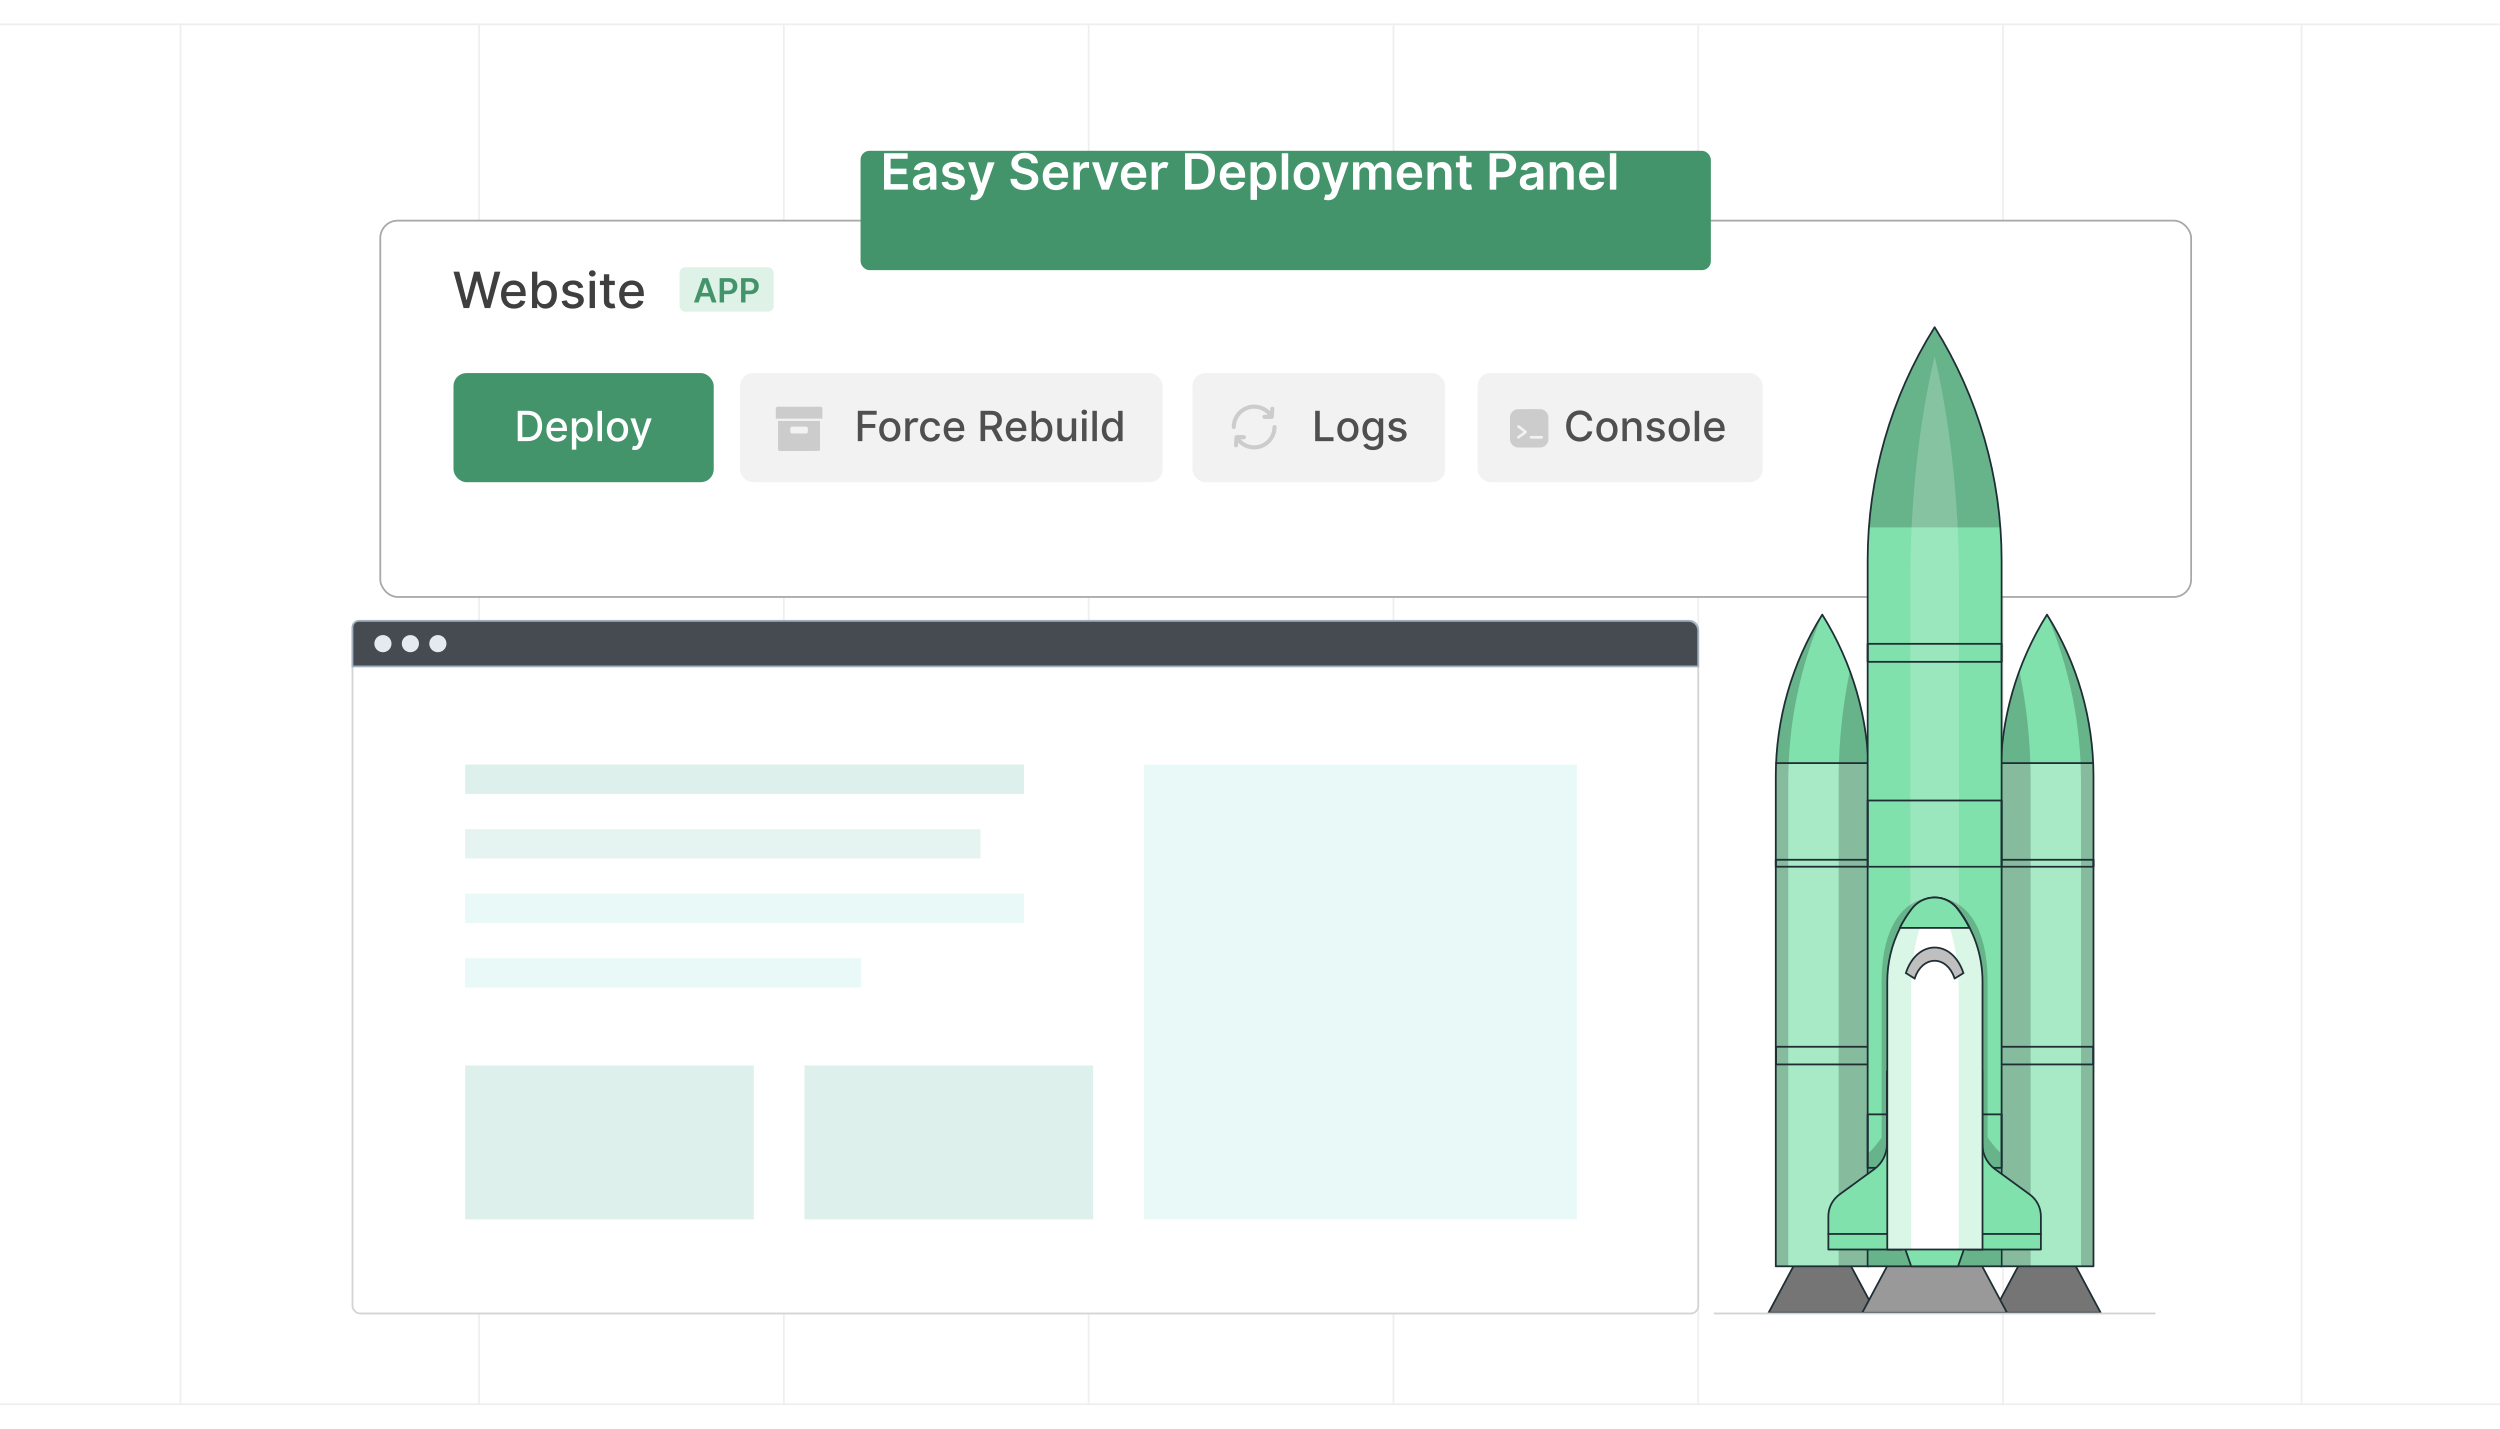 <?xml version="1.0" encoding="UTF-8"?>
<svg id="Layer_1" data-name="Layer 1" xmlns="http://www.w3.org/2000/svg" xmlns:xlink="http://www.w3.org/1999/xlink" viewBox="0 0 350 200">
  <defs>
    <clipPath id="clippath">
      <rect width="350" height="200" fill="none"/>
    </clipPath>
    <filter id="drop-shadow-1" x="23.04" y=".72" width="313.92" height="113.04" filterUnits="userSpaceOnUse">
      <feOffset dx="5" dy="5"/>
      <feGaussianBlur result="blur" stdDeviation="10"/>
      <feFlood flood-color="#000" flood-opacity=".05"/>
      <feComposite in2="blur" operator="in"/>
      <feComposite in="SourceGraphic"/>
    </filter>
    <clipPath id="clippath-1">
      <path d="M293.087,177.279h-13.013v-68.569c0-8.015,2.255-15.868,6.506-22.663h0s0,0,0,0c4.252,6.794,6.506,14.648,6.506,22.662v68.569Z" fill="#81e1ac" stroke="#1e2e34" stroke-linecap="round" stroke-linejoin="round" stroke-width=".25"/>
    </clipPath>
    <clipPath id="clippath-2">
      <path d="M261.622,177.279h-13.013v-68.569c0-8.015,2.255-15.868,6.506-22.663h0s0,0,0,0c4.252,6.794,6.506,14.648,6.506,22.662v68.569Z" fill="#81e1ac" stroke="#1e2e34" stroke-linecap="round" stroke-linejoin="round" stroke-width=".25"/>
    </clipPath>
    <clipPath id="clippath-3">
      <path d="M280.224,177.279h-18.752v-98.813c0-11.55,3.249-22.867,9.376-32.659h0s0.0 0.0 0.0 0c6.127,9.791,9.376,21.108,9.376,32.658v98.813Z" fill="#81e1ac" stroke="#1e2e34" stroke-linecap="round" stroke-linejoin="round" stroke-width=".25"/>
    </clipPath>
    <clipPath id="clippath-4">
      <path d="M277.553,137.43v37.5h-13.335v-37.5c0-2.63.618-5.207,1.794-7.525.476-.948,1.045-1.851,1.701-2.701.802-1.038,1.989-1.554,3.173-1.554s2.371.517,3.173,1.554c.655.85,1.225,1.753,1.701,2.701.348.685.648,1.393.895,2.12.592,1.731.899,3.555.899,5.405Z" fill="#fff" stroke="#1e2e34" stroke-linecap="round" stroke-linejoin="round" stroke-width=".25"/>
    </clipPath>
    <filter id="drop-shadow-2" x="90.24" y="-9.12" width="179.52" height="77.04" filterUnits="userSpaceOnUse">
      <feOffset dx="5" dy="5"/>
      <feGaussianBlur result="blur-2" stdDeviation="10"/>
      <feFlood flood-color="#000" flood-opacity=".1"/>
      <feComposite in2="blur-2" operator="in"/>
      <feComposite in="SourceGraphic"/>
    </filter>
  </defs>
  <g clip-path="url(#clippath)">
    <rect x="-77.061" y="-10.017" width="549.082" height="219.633" fill="#fff"/>
    <g>
      <g>
        <rect x="-99.676" y="3.41" width="549.352" height="193.18" fill="none" stroke="#efefef" stroke-linecap="round" stroke-miterlimit="10" stroke-width=".25"/>
        <line x1="67.071" y1="3.41" x2="67.071" y2="196.59" fill="none" stroke="#efefef" stroke-linecap="round" stroke-miterlimit="10" stroke-width=".25"/>
        <line x1="109.742" y1="3.41" x2="109.742" y2="196.59" fill="none" stroke="#efefef" stroke-linecap="round" stroke-miterlimit="10" stroke-width=".25"/>
        <line x1="152.412" y1="3.41" x2="152.412" y2="196.59" fill="none" stroke="#efefef" stroke-linecap="round" stroke-miterlimit="10" stroke-width=".25"/>
        <line x1="195.083" y1="3.41" x2="195.083" y2="196.59" fill="none" stroke="#efefef" stroke-linecap="round" stroke-miterlimit="10" stroke-width=".25"/>
        <line x1="237.754" y1="3.41" x2="237.754" y2="196.59" fill="none" stroke="#efefef" stroke-linecap="round" stroke-miterlimit="10" stroke-width=".25"/>
        <line x1="25.263" y1="3.41" x2="25.263" y2="196.59" fill="none" stroke="#efefef" stroke-linecap="round" stroke-miterlimit="10" stroke-width=".25"/>
        <line x1="280.424" y1="3.41" x2="280.424" y2="196.59" fill="none" stroke="#efefef" stroke-linecap="round" stroke-miterlimit="10" stroke-width=".25"/>
        <line x1="322.214" y1="3.41" x2="322.214" y2="196.59" fill="none" stroke="#efefef" stroke-linecap="round" stroke-miterlimit="10" stroke-width=".25"/>
      </g>
      <g>
        <rect x="48.24" y="25.888" width="253.519" height="52.685" rx="2.438" ry="2.438" fill="#fff" filter="url(#drop-shadow-1)" stroke="#a8a8a8" stroke-miterlimit="10" stroke-width=".25"/>
        <g>
          <path d="M63.489,38.038h.809l.992,3.945h.047l1.032-3.945h.801l1.032,3.947h.047l.99-3.947h.811l-1.415,5.094h-.773l-1.072-3.815h-.04l-1.072,3.815h-.776l-1.413-5.094Z" fill="#3f3f3f"/>
          <path d="M70.14,41.247c0-1.174.702-1.985,1.766-1.985.866,0,1.691.54,1.691,1.92v.264h-2.716c.02.736.448,1.149,1.085,1.149.423,0,.746-.184.88-.545l.704.127c-.169.622-.759,1.032-1.592,1.032-1.127,0-1.818-.776-1.818-1.962ZM72.869,40.888c-.002-.585-.38-1.012-.958-1.012-.605,0-.997.47-1.027,1.012h1.985Z" fill="#3f3f3f"/>
          <path d="M74.481,38.038h.744v1.893h.045c.132-.236.388-.669,1.097-.669.923,0,1.605.729,1.605,1.967,0,1.236-.672,1.978-1.597,1.978-.696,0-.97-.425-1.104-.669h-.062v.594h-.726v-5.094ZM76.207,42.572c.664,0,1.012-.585,1.012-1.351,0-.759-.338-1.328-1.012-1.328-.649,0-.997.53-.997,1.328,0,.803.358,1.351.997,1.351Z" fill="#3f3f3f"/>
          <path d="M80.988,40.364c-.087-.256-.301-.513-.763-.513-.423,0-.741.209-.739.502-.002.259.179.4.599.5l.607.139c.702.162,1.045.495,1.045,1.035,0,.691-.64,1.182-1.562,1.182-.858,0-1.42-.38-1.545-1.057l.719-.109c.089.376.376.567.821.567.487,0,.803-.231.803-.527,0-.239-.172-.403-.54-.485l-.646-.142c-.716-.159-1.044-.52-1.044-1.062,0-.677.612-1.132,1.475-1.132.826,0,1.291.388,1.445.982l-.674.12Z" fill="#3f3f3f"/>
          <path d="M82.454,38.279c0-.244.211-.445.47-.445.256,0,.47.202.47.445s-.214.443-.47.443c-.259,0-.47-.199-.47-.443ZM82.549,39.312h.744v3.82h-.744v-3.82Z" fill="#3f3f3f"/>
          <path d="M86.074,39.908h-.783v2.102c0,.43.216.51.458.51.119,0,.211-.022.261-.032l.134.614c-.087.032-.247.077-.482.08-.587.012-1.117-.323-1.114-1.017v-2.256h-.56v-.597h.56v-.915h.744v.915h.783v.597Z" fill="#3f3f3f"/>
          <path d="M86.68,41.247c0-1.174.702-1.985,1.766-1.985.866,0,1.691.54,1.691,1.92v.264h-2.716c.02.736.448,1.149,1.085,1.149.423,0,.746-.184.88-.545l.704.127c-.169.622-.759,1.032-1.592,1.032-1.127,0-1.818-.776-1.818-1.962ZM89.409,40.888c-.002-.585-.38-1.012-.958-1.012-.605,0-.997.47-1.027,1.012h1.985Z" fill="#3f3f3f"/>
        </g>
        <rect x="95.137" y="37.411" width="13.181" height="6.226" rx=".791" ry=".791" fill="#dff2e7"/>
        <g>
          <path d="M97.153,42.343l1.199-3.406h.762l1.201,3.406h-.659l-.283-.84h-1.28l-.281.84h-.659ZM99.207,41.008l-.461-1.372h-.026l-.461,1.372h.948Z" fill="#43946b"/>
          <path d="M100.749,38.937h1.277c.783,0,1.201.477,1.201,1.127,0,.655-.422,1.128-1.209,1.128h-.652v1.151h-.617v-3.406ZM101.936,40.685c.459,0,.664-.258.664-.621,0-.362-.205-.612-.667-.612h-.565v1.232h.569Z" fill="#43946b"/>
          <path d="M103.751,38.937h1.277c.783,0,1.201.477,1.201,1.127,0,.655-.422,1.128-1.209,1.128h-.652v1.151h-.617v-3.406ZM104.937,40.685c.459,0,.664-.258.664-.621,0-.362-.205-.612-.667-.612h-.565v1.232h.569Z" fill="#43946b"/>
        </g>
        <rect x="63.489" y="52.231" width="36.433" height="15.277" rx="1.811" ry="1.811" fill="#43946b"/>
        <rect x="103.602" y="52.231" width="59.162" height="15.277" rx="1.811" ry="1.811" fill="#f2f2f2"/>
        <g>
          <path d="M72.481,61.761v-4.25h1.419c1.252,0,2.001.797,2.001,2.119,0,1.328-.749,2.131-2.044,2.131h-1.376ZM73.821,61.2c.969,0,1.448-.565,1.448-1.571,0-1.002-.479-1.558-1.409-1.558h-.738v3.129h.699Z" fill="#fff"/>
          <path d="M76.495,60.188c0-.98.585-1.656,1.473-1.656.723,0,1.411.45,1.411,1.602v.22h-2.266c.017.614.373.959.904.959.353,0,.623-.153.735-.455l.587.106c-.141.519-.633.861-1.328.861-.94,0-1.517-.647-1.517-1.638ZM78.771,59.889c-.002-.487-.317-.844-.799-.844-.504,0-.832.392-.857.844h1.656Z" fill="#fff"/>
          <path d="M80.062,58.573h.606v.517h.052c.11-.197.323-.558.915-.558.769,0,1.338.608,1.338,1.642,0,1.031-.56,1.65-1.333,1.65-.581,0-.809-.355-.921-.559h-.038v1.691h-.621v-4.383ZM81.503,61.294c.554,0,.845-.488.845-1.127,0-.633-.282-1.108-.845-1.108-.542,0-.832.442-.832,1.108,0,.67.299,1.127.832,1.127Z" fill="#fff"/>
          <path d="M84.282,61.761h-.621v-4.25h.621v4.25Z" fill="#fff"/>
          <path d="M84.969,60.182c0-.992.587-1.65,1.486-1.65s1.486.658,1.486,1.65c0,.985-.587,1.644-1.486,1.644s-1.486-.658-1.486-1.644ZM87.314,60.18c0-.61-.274-1.129-.857-1.129-.587,0-.861.519-.861,1.129,0,.612.274,1.125.861,1.125.583,0,.857-.513.857-1.125Z" fill="#fff"/>
          <path d="M88.467,62.927l.149-.515c.342.092.565.056.72-.359l.092-.251-1.167-3.229h.664l.807,2.474h.033l.808-2.474h.666l-1.328,3.652c-.181.496-.515.774-1.029.774-.193,0-.349-.042-.415-.073Z" fill="#fff"/>
        </g>
        <g>
          <path d="M120.095,57.511h2.636v.552h-1.995v1.295h1.806v.55h-1.806v1.853h-.641v-4.25Z" fill="#4f4f4f"/>
          <path d="M123.087,60.182c0-.992.587-1.65,1.486-1.65s1.486.658,1.486,1.65c0,.985-.587,1.644-1.486,1.644s-1.486-.658-1.486-1.644ZM125.432,60.18c0-.61-.273-1.129-.857-1.129-.587,0-.861.519-.861,1.129,0,.612.273,1.125.861,1.125.584,0,.857-.513.857-1.125Z" fill="#4f4f4f"/>
          <path d="M126.741,58.573h.6v.506h.033c.116-.342.432-.554.81-.554.174,0,.311.046.417.116l-.199.519c-.075-.038-.168-.062-.288-.062-.43,0-.751.301-.751.716v1.946h-.621v-3.188Z" fill="#4f4f4f"/>
          <path d="M128.806,60.182c0-.974.581-1.65,1.48-1.65.725,0,1.25.427,1.316,1.071h-.604c-.066-.299-.307-.548-.701-.548-.519,0-.863.43-.863,1.112,0,.695.338,1.133.863,1.133.354,0,.622-.203.701-.548h.604c-.069.621-.556,1.073-1.31,1.073-.925,0-1.486-.683-1.486-1.644Z" fill="#4f4f4f"/>
          <path d="M132.116,60.188c0-.98.585-1.656,1.474-1.656.722,0,1.411.45,1.411,1.602v.22h-2.267c.017.614.374.959.905.959.352,0,.622-.153.734-.455l.587.106c-.141.519-.633.861-1.328.861-.94,0-1.517-.647-1.517-1.638ZM134.393,59.889c-.002-.487-.317-.844-.799-.844-.504,0-.832.392-.857.844h1.656Z" fill="#4f4f4f"/>
          <path d="M137.278,57.511h1.515c.986,0,1.471.55,1.471,1.332,0,.571-.259,1.005-.78,1.198l.942,1.72h-.731l-.863-1.608h-.913v1.608h-.642v-4.25ZM138.733,59.601c.625,0,.886-.278.886-.758,0-.481-.261-.782-.894-.782h-.805v1.54h.814Z" fill="#4f4f4f"/>
          <path d="M140.806,60.188c0-.98.585-1.656,1.473-1.656.723,0,1.411.45,1.411,1.602v.22h-2.266c.017.614.373.959.904.959.353,0,.623-.153.735-.455l.587.106c-.141.519-.633.861-1.328.861-.94,0-1.517-.647-1.517-1.638ZM143.083,59.889c-.002-.487-.317-.844-.799-.844-.504,0-.832.392-.857.844h1.656Z" fill="#4f4f4f"/>
          <path d="M144.423,57.511h.621v1.579h.037c.11-.197.324-.558.915-.558.77,0,1.338.608,1.338,1.642,0,1.031-.56,1.65-1.332,1.65-.581,0-.81-.355-.922-.559h-.052v.496h-.606v-4.25ZM145.864,61.294c.554,0,.844-.488.844-1.127,0-.633-.282-1.108-.844-1.108-.541,0-.833.442-.833,1.108,0,.67.299,1.127.833,1.127Z" fill="#4f4f4f"/>
          <path d="M150.041,58.573h.623v3.188h-.61v-.552h-.033c-.147.34-.473.593-.953.593-.612,0-1.046-.411-1.046-1.202v-2.027h.621v1.953c0,.434.266.712.649.712.349,0,.751-.257.749-.799v-1.866Z" fill="#4f4f4f"/>
          <path d="M151.409,57.712c0-.203.176-.371.392-.371.214,0,.392.168.392.371,0,.204-.178.37-.392.37-.216,0-.392-.166-.392-.37ZM151.488,58.573h.621v3.188h-.621v-3.188Z" fill="#4f4f4f"/>
          <path d="M153.56,61.761h-.621v-4.25h.621v4.25Z" fill="#4f4f4f"/>
          <path d="M154.252,60.173c0-1.034.566-1.642,1.336-1.642.594,0,.806.361.917.558h.038v-1.579h.62v4.25h-.606v-.496h-.052c-.112.204-.34.559-.921.559-.774,0-1.332-.619-1.332-1.65ZM156.553,60.167c0-.666-.29-1.108-.833-1.108-.56,0-.842.476-.842,1.108,0,.639.289,1.127.842,1.127.536,0,.833-.457.833-1.127Z" fill="#4f4f4f"/>
        </g>
        <rect x="166.946" y="52.231" width="35.373" height="15.277" rx="1.811" ry="1.811" fill="#f2f2f2"/>
        <g>
          <path d="M184.123,57.511h.642v3.698h1.926v.552h-2.567v-4.25Z" fill="#4f4f4f"/>
          <path d="M187.221,60.182c0-.992.587-1.65,1.485-1.65s1.485.658,1.485,1.65c0,.985-.587,1.644-1.485,1.644s-1.485-.658-1.485-1.644ZM189.565,60.18c0-.61-.274-1.129-.857-1.129-.587,0-.861.519-.861,1.129,0,.612.274,1.125.861,1.125.583,0,.857-.513.857-1.125Z" fill="#4f4f4f"/>
          <path d="M190.856,62.3l.533-.22c.11.177.311.436.828.436.471,0,.814-.218.814-.71v-.627h-.039c-.112.203-.339.533-.924.533-.753,0-1.332-.541-1.332-1.559,0-1.015.566-1.623,1.336-1.623.594,0,.814.361.924.558h.046v-.517h.607v3.258c0,.814-.626,1.185-1.438,1.185-.762,0-1.188-.332-1.355-.716ZM193.037,60.147c0-.645-.29-1.088-.832-1.088-.56,0-.842.476-.842,1.088,0,.626.288,1.052.842,1.052.535,0,.832-.394.832-1.052Z" fill="#4f4f4f"/>
          <path d="M196.3,59.451c-.072-.214-.251-.428-.637-.428-.352,0-.618.174-.616.419-.002.216.149.334.5.417l.506.116c.586.135.872.413.872.863,0,.577-.533.986-1.304.986-.716,0-1.185-.317-1.288-.882l.6-.092c.074.314.314.474.685.474.406,0,.67-.193.67-.44,0-.199-.143-.336-.45-.404l-.539-.118c-.598-.133-.872-.434-.872-.886,0-.565.511-.944,1.23-.944.69,0,1.077.324,1.206.82l-.562.1Z" fill="#4f4f4f"/>
        </g>
        <rect x="206.852" y="52.231" width="39.924" height="15.277" rx="1.811" ry="1.811" fill="#f2f2f2"/>
        <g>
          <path d="M222.276,58.893c-.106-.55-.56-.855-1.103-.855-.732,0-1.28.566-1.28,1.598,0,1.04.55,1.598,1.278,1.598.538,0,.994-.299,1.105-.842l.647.002c-.14.84-.822,1.426-1.756,1.426-1.103,0-1.911-.824-1.911-2.183s.811-2.183,1.911-2.183c.898,0,1.61.531,1.756,1.44h-.647Z" fill="#4f4f4f"/>
          <path d="M223.488,60.182c0-.992.588-1.65,1.486-1.65s1.486.658,1.486,1.65c0,.985-.588,1.644-1.486,1.644s-1.486-.658-1.486-1.644ZM225.834,60.18c0-.61-.274-1.129-.857-1.129-.587,0-.861.519-.861,1.129,0,.612.274,1.125.861,1.125.583,0,.857-.513.857-1.125Z" fill="#4f4f4f"/>
          <path d="M227.764,61.761h-.62v-3.188h.596v.519h.039c.147-.338.461-.56.94-.56.651,0,1.085.413,1.085,1.202v2.027h-.62v-1.953c0-.463-.255-.739-.677-.739-.432,0-.743.29-.743.799v1.893Z" fill="#4f4f4f"/>
          <path d="M232.452,59.451c-.072-.214-.251-.428-.637-.428-.352,0-.618.174-.616.419-.002.216.149.334.5.417l.506.116c.586.135.872.413.872.863,0,.577-.533.986-1.304.986-.716,0-1.185-.317-1.288-.882l.6-.092c.074.314.314.474.685.474.406,0,.67-.193.67-.44,0-.199-.143-.336-.45-.404l-.539-.118c-.598-.133-.872-.434-.872-.886,0-.565.511-.944,1.23-.944.69,0,1.077.324,1.206.82l-.562.1Z" fill="#4f4f4f"/>
          <path d="M233.607,60.182c0-.992.587-1.65,1.485-1.65s1.485.658,1.485,1.65c0,.985-.587,1.644-1.485,1.644s-1.485-.658-1.485-1.644ZM235.952,60.18c0-.61-.274-1.129-.857-1.129-.587,0-.861.519-.861,1.129,0,.612.274,1.125.861,1.125.583,0,.857-.513.857-1.125Z" fill="#4f4f4f"/>
          <path d="M237.883,61.761h-.621v-4.25h.621v4.25Z" fill="#4f4f4f"/>
          <path d="M238.57,60.188c0-.98.585-1.656,1.473-1.656.723,0,1.411.45,1.411,1.602v.22h-2.266c.017.614.373.959.904.959.352,0,.623-.153.735-.455l.587.106c-.142.519-.633.861-1.328.861-.94,0-1.517-.647-1.517-1.638ZM240.847,59.889c-.003-.487-.317-.844-.8-.844-.504,0-.832.392-.856.844h1.656Z" fill="#4f4f4f"/>
        </g>
        <path d="M212.444,57.284l3.267-.003c.556.058,1.002.506,1.061,1.061l.001,3.236c-.053.56-.503,1.013-1.062,1.072l-3.236.001c-.561-.055-1.013-.502-1.072-1.062l.001-3.257c.062-.543.496-.982,1.039-1.047ZM213.266,60.481l-.827.621c-.133.174.076.385.256.268.302-.264.706-.482.998-.749.096-.087.109-.19.024-.292-.34-.221-.659-.535-.998-.748-.035-.022-.06-.044-.103-.049-.179-.02-.281.169-.17.311l.791.592.03.046ZM214.283,61.035c-.201.074-.167.346.045.371.479-.033,1.028.049,1.499.001.263-.026.245-.346.046-.374l-1.591.002Z" fill="#ccc"/>
        <g>
          <path d="M175.77,56.643c.077.021.165.018.245.029.677.093,1.308.418,1.792.893.049-.16-.014-.384.093-.521.135-.173.413-.135.491.071.043.113.004.27-.003.391-.013.252-.017.51-.04.761-.016.173-.028.307-.216.372-.355-.006-.762.04-1.114.01-.206-.018-.354-.193-.276-.398.025-.066.141-.177.21-.177h.528c.006-.023-.01-.027-.02-.04-.125-.164-.456-.396-.639-.497-1.617-.885-3.582.16-3.789,1.975-.022.197.034.478-.215.547-.176.049-.322-.055-.375-.221.003-.075-.004-.152,0-.227.094-1.576,1.371-2.874,2.953-2.967h.374Z" fill="#ccc"/>
          <path d="M173.672,61.495c.371.412.88.707,1.429.809,1.438.267,2.815-.706,3.018-2.154.018-.131.01-.367.049-.472.086-.229.409-.241.52-.026.057.112.033.307.021.433-.132,1.373-1.183,2.527-2.536,2.782-1.031.195-2.089-.136-2.822-.878-.031.15.012.394-.074.52-.16.234-.525.116-.524-.166.053-.385.025-.807.079-1.188.018-.131.146-.224.272-.236.263-.024.779-.023,1.043,0,.206.018.354.193.276.398-.025.066-.141.177-.21.177h-.541Z" fill="#ccc"/>
        </g>
        <g>
          <path d="M114.944,56.946c.1.041.151.106.191.204v1.466h-6.526v-1.472c0-.074.122-.178.191-.198h6.143Z" fill="#ccc"/>
          <path d="M114.804,58.934v4.008c0,.059-.107.177-.171.185-1.82.029-3.646.003-5.469.013-.114.003-.235-.127-.235-.236v-3.951l.019-.019h5.856ZM110.718,59.793c-.035.035-.063.092-.068.142-.013.119-.015.444.001.56.012.088.082.164.167.19l2.056.009c.091-.011.171-.068.202-.155.035-.099.034-.534.005-.637-.025-.089-.084-.146-.174-.17l-2.034-.006c-.054.001-.117.031-.154.069Z" fill="#ccc"/>
        </g>
        <g>
          <rect x="49.348" y="86.919" width="188.405" height="96.967" rx="1.052" ry="1.052" fill="#fff" stroke="#d3d3d3" stroke-miterlimit="10" stroke-width=".25"/>
          <path d="M50.235,86.919h186.144c.758,0,1.374.616,1.374,1.374v5.005H49.348v-5.492c0-.49.398-.887.887-.887Z" fill="#464a51" stroke="#a3b1c1" stroke-miterlimit="10" stroke-width=".25"/>
          <g opacity=".7">
            <g>
              <rect x="160.131" y="107.039" width="60.627" height="63.675" fill="#def7f3"/>
              <rect x="65.116" y="149.168" width="40.419" height="21.546" fill="#d0eae4"/>
              <rect x="112.623" y="149.168" width="40.419" height="21.546" fill="#d0eae4"/>
            </g>
            <g>
              <rect x="65.116" y="107.039" width="78.252" height="4.117" fill="#d0eae4"/>
              <rect x="65.116" y="116.074" width="72.165" height="4.117" fill="#dcefeb"/>
              <rect x="65.116" y="125.109" width="78.252" height="4.117" fill="#def7f3"/>
              <rect x="65.116" y="134.145" width="55.454" height="4.117" fill="#def7f3"/>
            </g>
          </g>
          <g>
            <circle cx="53.61" cy="90.109" r="1.202" fill="#e4eaef"/>
            <circle cx="57.455" cy="90.109" r="1.202" fill="#e4eaef"/>
            <circle cx="61.301" cy="90.109" r="1.202" fill="#e4eaef"/>
          </g>
        </g>
        <g>
          <g>
            <polygon points="294.094 183.783 279.067 183.783 282.812 176.78 290.348 176.78 294.094 183.783" fill="#757575" stroke="#1e2e34" stroke-linecap="round" stroke-linejoin="round" stroke-width=".25"/>
            <polygon points="262.629 183.783 247.601 183.783 251.347 176.78 258.883 176.78 262.629 183.783" fill="#757575" stroke="#1e2e34" stroke-linecap="round" stroke-linejoin="round" stroke-width=".25"/>
          </g>
          <polygon points="280.984 183.783 260.712 183.783 264.458 176.78 277.238 176.78 280.984 183.783" fill="#999" stroke="#1e2e34" stroke-linecap="round" stroke-linejoin="round" stroke-width=".25"/>
          <g>
            <g>
              <path d="M293.087,177.279h-13.013v-68.569c0-8.015,2.255-15.868,6.506-22.663h0s0,0,0,0c4.252,6.794,6.506,14.648,6.506,22.662v68.569Z" fill="#81e1ac"/>
              <g clip-path="url(#clippath-1)">
                <path d="M293.045,106.885c.026.608.043,1.217.043,1.828v68.568h-13.013v-68.568c0-.61.015-1.22.041-1.828h12.929Z" fill="#fff" opacity=".3"/>
                <path d="M284.289,109.203v68.077h-4.214v-68.568c0-5.068.903-10.073,2.641-14.785,1.045,5.023,1.573,10.14,1.573,15.276Z" opacity=".2"/>
                <path d="M293.089,108.712v68.568h-1.749v-67.822c0-8.042-1.618-16.006-4.757-23.408,2.124,3.397,3.753,7.057,4.847,10.87,1.097,3.817,1.659,7.784,1.659,11.792Z" opacity=".2"/>
              </g>
              <path d="M293.087,177.279h-13.013v-68.569c0-8.015,2.255-15.868,6.506-22.663h0s0,0,0,0c4.252,6.794,6.506,14.648,6.506,22.662v68.569Z" fill="none" stroke="#1e2e34" stroke-linecap="round" stroke-linejoin="round" stroke-width=".25"/>
            </g>
            <g>
              <path d="M261.622,177.279h-13.013v-68.569c0-8.015,2.255-15.868,6.506-22.663h0s0,0,0,0c4.252,6.794,6.506,14.648,6.506,22.662v68.569Z" fill="#81e1ac"/>
              <g clip-path="url(#clippath-2)">
                <path d="M261.572,106.737c.03.657.051,1.316.051,1.976v68.568h-13.013v-68.568c0-.66.021-1.318.051-1.976h12.911Z" fill="#fff" opacity=".3"/>
                <path d="M259.964,96.92c1.097,3.817,1.659,7.784,1.659,11.792v68.568h-4.218v-68.077c0-3.019.184-6.038.547-9.031.251-2.094.596-4.177,1.03-6.244.363.985.693,1.982.981,2.993Z" opacity=".2"/>
                <path d="M255.117,86.05c-3.143,7.402-4.761,15.366-4.761,23.408v67.822h-1.746v-68.568c0-8.016,2.255-15.871,6.506-22.662Z" opacity=".2"/>
              </g>
              <path d="M261.622,177.279h-13.013v-68.569c0-8.015,2.255-15.868,6.506-22.663h0s0,0,0,0c4.252,6.794,6.506,14.648,6.506,22.662v68.569Z" fill="none" stroke="#1e2e34" stroke-linecap="round" stroke-linejoin="round" stroke-width=".25"/>
            </g>
            <line x1="293.044" y1="106.836" x2="280.224" y2="106.836" fill="none" stroke="#1e2e34" stroke-linecap="round" stroke-linejoin="round" stroke-width=".25"/>
            <rect x="280.074" y="120.37" width="13.013" height=".972" transform="translate(573.161 241.712) rotate(180)" fill="none" stroke="#1e2e34" stroke-linecap="round" stroke-linejoin="round" stroke-width=".25"/>
            <rect x="280.074" y="146.55" width="12.97" height="2.47" transform="translate(573.118 295.569) rotate(180)" fill="none" stroke="#1e2e34" stroke-linecap="round" stroke-linejoin="round" stroke-width=".25"/>
            <line x1="248.652" y1="106.836" x2="261.472" y2="106.836" fill="none" stroke="#1e2e34" stroke-linecap="round" stroke-linejoin="round" stroke-width=".25"/>
            <rect x="248.609" y="120.37" width="13.013" height=".972" fill="none" stroke="#1e2e34" stroke-linecap="round" stroke-linejoin="round" stroke-width=".25"/>
            <rect x="248.652" y="146.55" width="12.97" height="2.47" fill="none" stroke="#1e2e34" stroke-linecap="round" stroke-linejoin="round" stroke-width=".25"/>
          </g>
          <g>
            <g>
              <path d="M280.224,177.279h-18.752v-98.813c0-11.55,3.249-22.867,9.376-32.659h0s0.0 0.0 0.0 0c6.127,9.791,9.376,21.108,9.376,32.658v98.813Z" fill="#81e1ac"/>
              <g clip-path="url(#clippath-3)">
                <path d="M280.048,73.838h-18.4c.745-9.93,3.892-19.55,9.2-28.03,3.064,4.896,5.409,10.174,6.986,15.669,1.154,4.023,1.899,8.166,2.214,12.361Z" opacity=".2"/>
                <g opacity=".2">
                  <path d="M274.254,177.279h-6.813v-95.749c0-11.192,1.181-22.158,3.407-31.646h0c2.226,9.488,3.407,20.454,3.407,31.646v95.749Z" fill="#fff"/>
                </g>
                <path d="M280.029,161.37v15.91h-18.407v-15.863c1.169-1.161,1.806-2.182,1.806-2.182v-21.852c0-7.558,3.015-11.734,7.42-11.734s7.42,4.176,7.42,11.734v21.852s.618.999,1.761,2.136Z" opacity=".2"/>
              </g>
              <path d="M280.224,177.279h-18.752v-98.813c0-11.55,3.249-22.867,9.376-32.659h0s0.0 0.0 0.0 0c6.127,9.791,9.376,21.108,9.376,32.658v98.813Z" fill="none" stroke="#1e2e34" stroke-linecap="round" stroke-linejoin="round" stroke-width=".25"/>
            </g>
            <rect x="261.472" y="90.139" width="18.752" height="2.519" fill="none" stroke="#1e2e34" stroke-linecap="round" stroke-linejoin="round" stroke-width=".25"/>
            <rect x="261.472" y="112.071" width="18.752" height="9.271" fill="none" stroke="#1e2e34" stroke-linecap="round" stroke-linejoin="round" stroke-width=".25"/>
            <rect x="261.472" y="156.009" width="18.752" height="7.484" fill="none" stroke="#1e2e34" stroke-linecap="round" stroke-linejoin="round" stroke-width=".25"/>
          </g>
          <g>
            <g>
              <path d="M277.524,160.196v-10.206h-2.075v24.938h10.274v-4.657c0-1.198-.572-2.323-1.54-3.029l-4.889-3.565c-1.113-.811-1.77-2.105-1.77-3.482Z" fill="#81e1ac" stroke="#1e2e34" stroke-linecap="round" stroke-linejoin="round" stroke-width=".25"/>
              <path d="M264.171,160.196v-10.206h2.075v24.938h-10.274v-4.657c0-1.198.572-2.323,1.54-3.029l4.889-3.565c1.113-.811,1.77-2.105,1.77-3.482Z" fill="#81e1ac" stroke="#1e2e34" stroke-linecap="round" stroke-linejoin="round" stroke-width=".25"/>
            </g>
            <line x1="255.971" y1="172.756" x2="285.724" y2="172.756" fill="none" stroke="#1e2e34" stroke-linecap="round" stroke-linejoin="round" stroke-width=".25"/>
            <polygon points="274.129 177.279 267.567 177.279 266.443 174.019 275.252 174.019 274.129 177.279" fill="#81e1ac" stroke="#1e2e34" stroke-linecap="round" stroke-linejoin="round" stroke-width=".25"/>
            <g>
              <path d="M277.553,137.43v37.5h-13.335v-37.5c0-2.63.618-5.207,1.794-7.525.476-.948,1.045-1.851,1.701-2.701.802-1.038,1.989-1.554,3.173-1.554s2.371.517,3.173,1.554c.655.85,1.225,1.753,1.701,2.701.348.685.648,1.393.895,2.12.592,1.731.899,3.555.899,5.405Z" fill="#fff"/>
              <g clip-path="url(#clippath-4)">
                <path d="M277.517,137.428v37.5h-3.296v-36.522c0-1.802-.154-3.581-.45-5.267-.124-.708-.273-1.397-.45-2.064-.236-.925-.521-1.802-.85-2.63-.401-1.011-.993-1.517-1.585-1.517s-1.187.506-1.588,1.517c-.326.828-.611,1.704-.85,2.63-.588,2.259-.895,4.769-.895,7.331v36.522h-3.371v-37.5c0-2.63.618-5.207,1.794-7.525.476-.948,1.045-1.851,1.701-2.701.802-1.038,1.989-1.554,3.173-1.554s2.371.517,3.173,1.554c.655.85,1.225,1.753,1.701,2.701.348.685.648,1.393.895,2.12.592,1.731.899,3.555.899,5.405Z" fill="#81e1ac" opacity=".3"/>
              </g>
              <path d="M277.553,137.43v37.5h-13.335v-37.5c0-2.63.618-5.207,1.794-7.525.476-.948,1.045-1.851,1.701-2.701.802-1.038,1.989-1.554,3.173-1.554s2.371.517,3.173,1.554c.655.85,1.225,1.753,1.701,2.701.348.685.648,1.393.895,2.12.592,1.731.899,3.555.899,5.405Z" fill="none" stroke="#1e2e34" stroke-linecap="round" stroke-linejoin="round" stroke-width=".25"/>
            </g>
            <path d="M273.65,136.993c-1.089-3.317-4.515-3.317-5.604,0-.409-.254-.819-.508-1.228-.762,1.567-4.771,6.494-4.771,8.06,0-.409.254-.819.508-1.228.762Z" fill="#fff"/>
            <path d="M273.65,136.993c-1.089-3.317-4.515-3.317-5.604,0-.409-.254-.819-.508-1.228-.762,1.567-4.771,6.494-4.771,8.06,0-.409.254-.819.508-1.228.762Z" fill="#bfbfbf" stroke="#1e2e34" stroke-miterlimit="10" stroke-width=".25"/>
            <path d="M275.721,129.904h-9.747c.476-.948,1.045-1.851,1.701-2.701.802-1.038,1.989-1.554,3.173-1.554s2.371.517,3.173,1.554c.655.85,1.225,1.753,1.701,2.701Z" fill="#81e1ac" stroke="#1e2e34" stroke-linecap="round" stroke-linejoin="round" stroke-width=".25"/>
          </g>
        </g>
        <line x1="239.936" y1="183.887" x2="301.76" y2="183.887" fill="none" stroke="#d3d3d3" stroke-miterlimit="10" stroke-width=".25"/>
        <g>
          <rect x="115.479" y="16.113" width="119.041" height="16.706" rx="1.246" ry="1.246" fill="#43946b" filter="url(#drop-shadow-2)"/>
          <g>
            <path d="M123.763,21.455h3.313v.773h-2.39v1.383h2.218v.773h-2.218v1.391h2.41v.773h-3.333v-5.094Z" fill="#fff"/>
            <path d="M127.795,25.477c0-.861.709-1.082,1.45-1.162.674-.072.945-.085.945-.343v-.015c0-.376-.229-.589-.646-.589-.44,0-.694.224-.784.485l-.841-.119c.199-.696.816-1.055,1.619-1.055.729,0,1.552.304,1.552,1.313v2.557h-.866v-.525h-.03c-.164.321-.522.602-1.122.602-.729,0-1.278-.398-1.278-1.149ZM130.192,25.178v-.45c-.117.095-.589.154-.826.186-.403.058-.704.202-.704.547,0,.331.269.502.644.502.542,0,.885-.361.885-.786Z" fill="#fff"/>
            <path d="M134.192,23.828c-.069-.251-.289-.477-.704-.477-.376,0-.662.179-.659.438-.002.221.152.355.54.443l.652.139c.721.157,1.072.49,1.074,1.035-.002.724-.676,1.219-1.631,1.219-.938,0-1.527-.415-1.639-1.117l.878-.085c.077.343.346.522.759.522.428,0,.711-.196.711-.458,0-.216-.165-.358-.515-.435l-.651-.137c-.734-.151-1.077-.519-1.075-1.077-.002-.707.625-1.159,1.544-1.159.895,0,1.413.413,1.537,1.06l-.821.089Z" fill="#fff"/>
            <path d="M135.795,27.934l.209-.721c.393.114.654.08.823-.341l.089-.244-1.385-3.9h.955l.88,2.885h.04l.883-2.885h.958l-1.542,4.318c-.214.602-.646.99-1.343.99-.264,0-.465-.06-.567-.102Z" fill="#fff"/>
            <path d="M143.45,22.166c-.577,0-.92.281-.923.664-.005.425.448.602.866.701l.477.12c.766.182,1.495.585,1.497,1.467-.002.898-.711,1.507-1.932,1.507-1.187,0-1.94-.57-1.978-1.582h.908c.038.535.485.793,1.062.793.602,0,1.015-.291,1.018-.726-.002-.396-.366-.567-.915-.707l-.58-.149c-.838-.217-1.358-.637-1.358-1.368-.002-.9.801-1.502,1.871-1.502,1.084,0,1.818.609,1.835,1.47h-.888c-.047-.433-.41-.689-.96-.689Z" fill="#fff"/>
            <path d="M145.98,24.661c0-1.179.714-1.982,1.808-1.982.94,0,1.746.589,1.746,1.93v.276h-2.661c.007.654.393,1.037.975,1.037.388,0,.686-.169.808-.492l.841.094c-.159.664-.771,1.1-1.662,1.1-1.151,0-1.855-.764-1.855-1.962ZM148.671,24.278c-.005-.519-.353-.897-.871-.897-.537,0-.898.41-.925.897h1.796Z" fill="#fff"/>
            <path d="M150.291,22.729h.873v.637h.04c.139-.443.505-.691.942-.691.1,0,.241.01.324.025v.828c-.077-.025-.266-.052-.418-.052-.495,0-.861.343-.861.828v2.246h-.9v-3.82Z" fill="#fff"/>
            <path d="M155.237,26.549h-.995l-1.36-3.82h.96l.878,2.838h.04l.88-2.838h.958l-1.36,3.82Z" fill="#fff"/>
            <path d="M156.919,24.661c0-1.179.714-1.982,1.808-1.982.94,0,1.746.589,1.746,1.93v.276h-2.661c.007.654.393,1.037.975,1.037.388,0,.686-.169.808-.492l.841.094c-.159.664-.771,1.1-1.662,1.1-1.151,0-1.855-.764-1.855-1.962ZM159.611,24.278c-.005-.519-.353-.897-.871-.897-.537,0-.898.41-.925.897h1.796Z" fill="#fff"/>
            <path d="M161.23,22.729h.873v.637h.04c.139-.443.502-.691.942-.691.206,0,.378.055.513.139l-.279.746c-.097-.044-.209-.08-.355-.08-.47,0-.834.341-.834.823v2.246h-.9v-3.82Z" fill="#fff"/>
            <path d="M165.901,26.549v-5.094h1.761c1.518,0,2.438.955,2.438,2.542,0,1.592-.92,2.552-2.472,2.552h-1.726ZM167.583,25.75c1.062,0,1.602-.582,1.602-1.753,0-1.167-.54-1.744-1.575-1.744h-.786v3.497h.758Z" fill="#fff"/>
            <path d="M170.766,24.661c0-1.179.714-1.982,1.808-1.982.94,0,1.746.589,1.746,1.93v.276h-2.661c.007.654.393,1.037.975,1.037.388,0,.686-.169.808-.492l.841.094c-.159.664-.771,1.1-1.662,1.1-1.151,0-1.855-.764-1.855-1.962ZM173.457,24.278c-.005-.519-.353-.897-.871-.897-.537,0-.898.41-.925.897h1.796Z" fill="#fff"/>
            <path d="M175.077,22.729h.886v.632h.052c.137-.276.418-.682,1.092-.682.883,0,1.577.691,1.577,1.965,0,1.259-.675,1.973-1.574,1.973-.657,0-.953-.391-1.095-.669h-.038v2.035h-.9v-5.253ZM176.857,25.877c.595,0,.908-.522.908-1.239,0-.711-.309-1.221-.908-1.221-.579,0-.897.48-.897,1.221s.323,1.239.897,1.239Z" fill="#fff"/>
            <path d="M180.348,26.549h-.9v-5.094h.9v5.094Z" fill="#fff"/>
            <path d="M181.107,24.654c0-1.184.711-1.975,1.83-1.975s1.831.791,1.831,1.975c0,1.181-.712,1.97-1.831,1.97s-1.83-.789-1.83-1.97ZM183.856,24.651c0-.699-.304-1.258-.913-1.258-.619,0-.923.56-.923,1.258,0,.699.304,1.252.923,1.252.609,0,.913-.552.913-1.252Z" fill="#fff"/>
            <path d="M185.353,27.934l.209-.721c.393.114.654.08.823-.341l.09-.244-1.386-3.9h.955l.881,2.885h.039l.883-2.885h.958l-1.542,4.318c-.214.602-.646.99-1.343.99-.264,0-.466-.06-.567-.102Z" fill="#fff"/>
            <path d="M189.423,22.729h.86v.649h.045c.159-.435.542-.699,1.055-.699.515,0,.885.266,1.032.699h.039c.17-.425.593-.699,1.147-.699.702,0,1.194.453,1.194,1.306v2.564h-.903v-2.425c0-.473-.288-.686-.651-.686-.435,0-.691.298-.691.729v2.383h-.883v-2.462c0-.393-.261-.649-.642-.649-.388,0-.701.318-.701.788v2.323h-.9v-3.82Z" fill="#fff"/>
            <path d="M195.54,24.661c0-1.179.714-1.982,1.808-1.982.94,0,1.746.589,1.746,1.93v.276h-2.661c.008.654.393,1.037.975,1.037.389,0,.686-.169.809-.492l.841.094c-.159.664-.771,1.1-1.661,1.1-1.152,0-1.855-.764-1.855-1.962ZM198.231,24.278c-.005-.519-.352-.897-.87-.897-.537,0-.897.41-.925.897h1.795Z" fill="#fff"/>
            <path d="M200.751,26.549h-.9v-3.82h.86v.649h.045c.174-.425.566-.699,1.139-.699.789,0,1.31.522,1.309,1.438v2.433h-.9v-2.293c0-.51-.278-.816-.744-.816-.475,0-.808.318-.808.871v2.238Z" fill="#fff"/>
            <path d="M206.024,23.425h-.754v1.975c0,.363.182.442.408.442.112,0,.214-.022.264-.035l.151.704c-.097.032-.273.082-.529.089-.677.02-1.199-.334-1.193-1.052v-2.124h-.543v-.696h.543v-.915h.899v.915h.754v.696Z" fill="#fff"/>
            <path d="M208.552,21.455h1.91c1.172,0,1.796.714,1.796,1.687,0,.98-.632,1.686-1.808,1.686h-.976v1.721h-.923v-5.094ZM210.325,24.069c.686,0,.993-.386.993-.928,0-.542-.307-.915-.998-.915h-.846v1.843h.851Z" fill="#fff"/>
            <path d="M212.768,25.477c0-.861.709-1.082,1.45-1.162.674-.072.945-.085.945-.343v-.015c0-.376-.229-.589-.646-.589-.44,0-.694.224-.783.485l-.841-.119c.198-.696.815-1.055,1.619-1.055.729,0,1.552.304,1.552,1.313v2.557h-.865v-.525h-.03c-.164.321-.522.602-1.122.602-.729,0-1.278-.398-1.278-1.149ZM215.166,25.178v-.45c-.117.095-.59.154-.826.186-.403.058-.704.202-.704.547,0,.331.269.502.644.502.542,0,.886-.361.886-.786Z" fill="#fff"/>
            <path d="M217.868,26.549h-.9v-3.82h.86v.649h.045c.174-.425.566-.699,1.139-.699.789,0,1.31.522,1.309,1.438v2.433h-.9v-2.293c0-.51-.278-.816-.744-.816-.475,0-.808.318-.808.871v2.238Z" fill="#fff"/>
            <path d="M221.069,24.661c0-1.179.714-1.982,1.808-1.982.94,0,1.746.589,1.746,1.93v.276h-2.661c.008.654.393,1.037.975,1.037.389,0,.686-.169.809-.492l.841.094c-.159.664-.771,1.1-1.661,1.1-1.152,0-1.855-.764-1.855-1.962ZM223.76,24.278c-.005-.519-.352-.897-.87-.897-.537,0-.897.41-.925.897h1.795Z" fill="#fff"/>
            <path d="M226.28,26.549h-.9v-5.094h.9v5.094Z" fill="#fff"/>
          </g>
        </g>
      </g>
    </g>
  </g>
</svg>